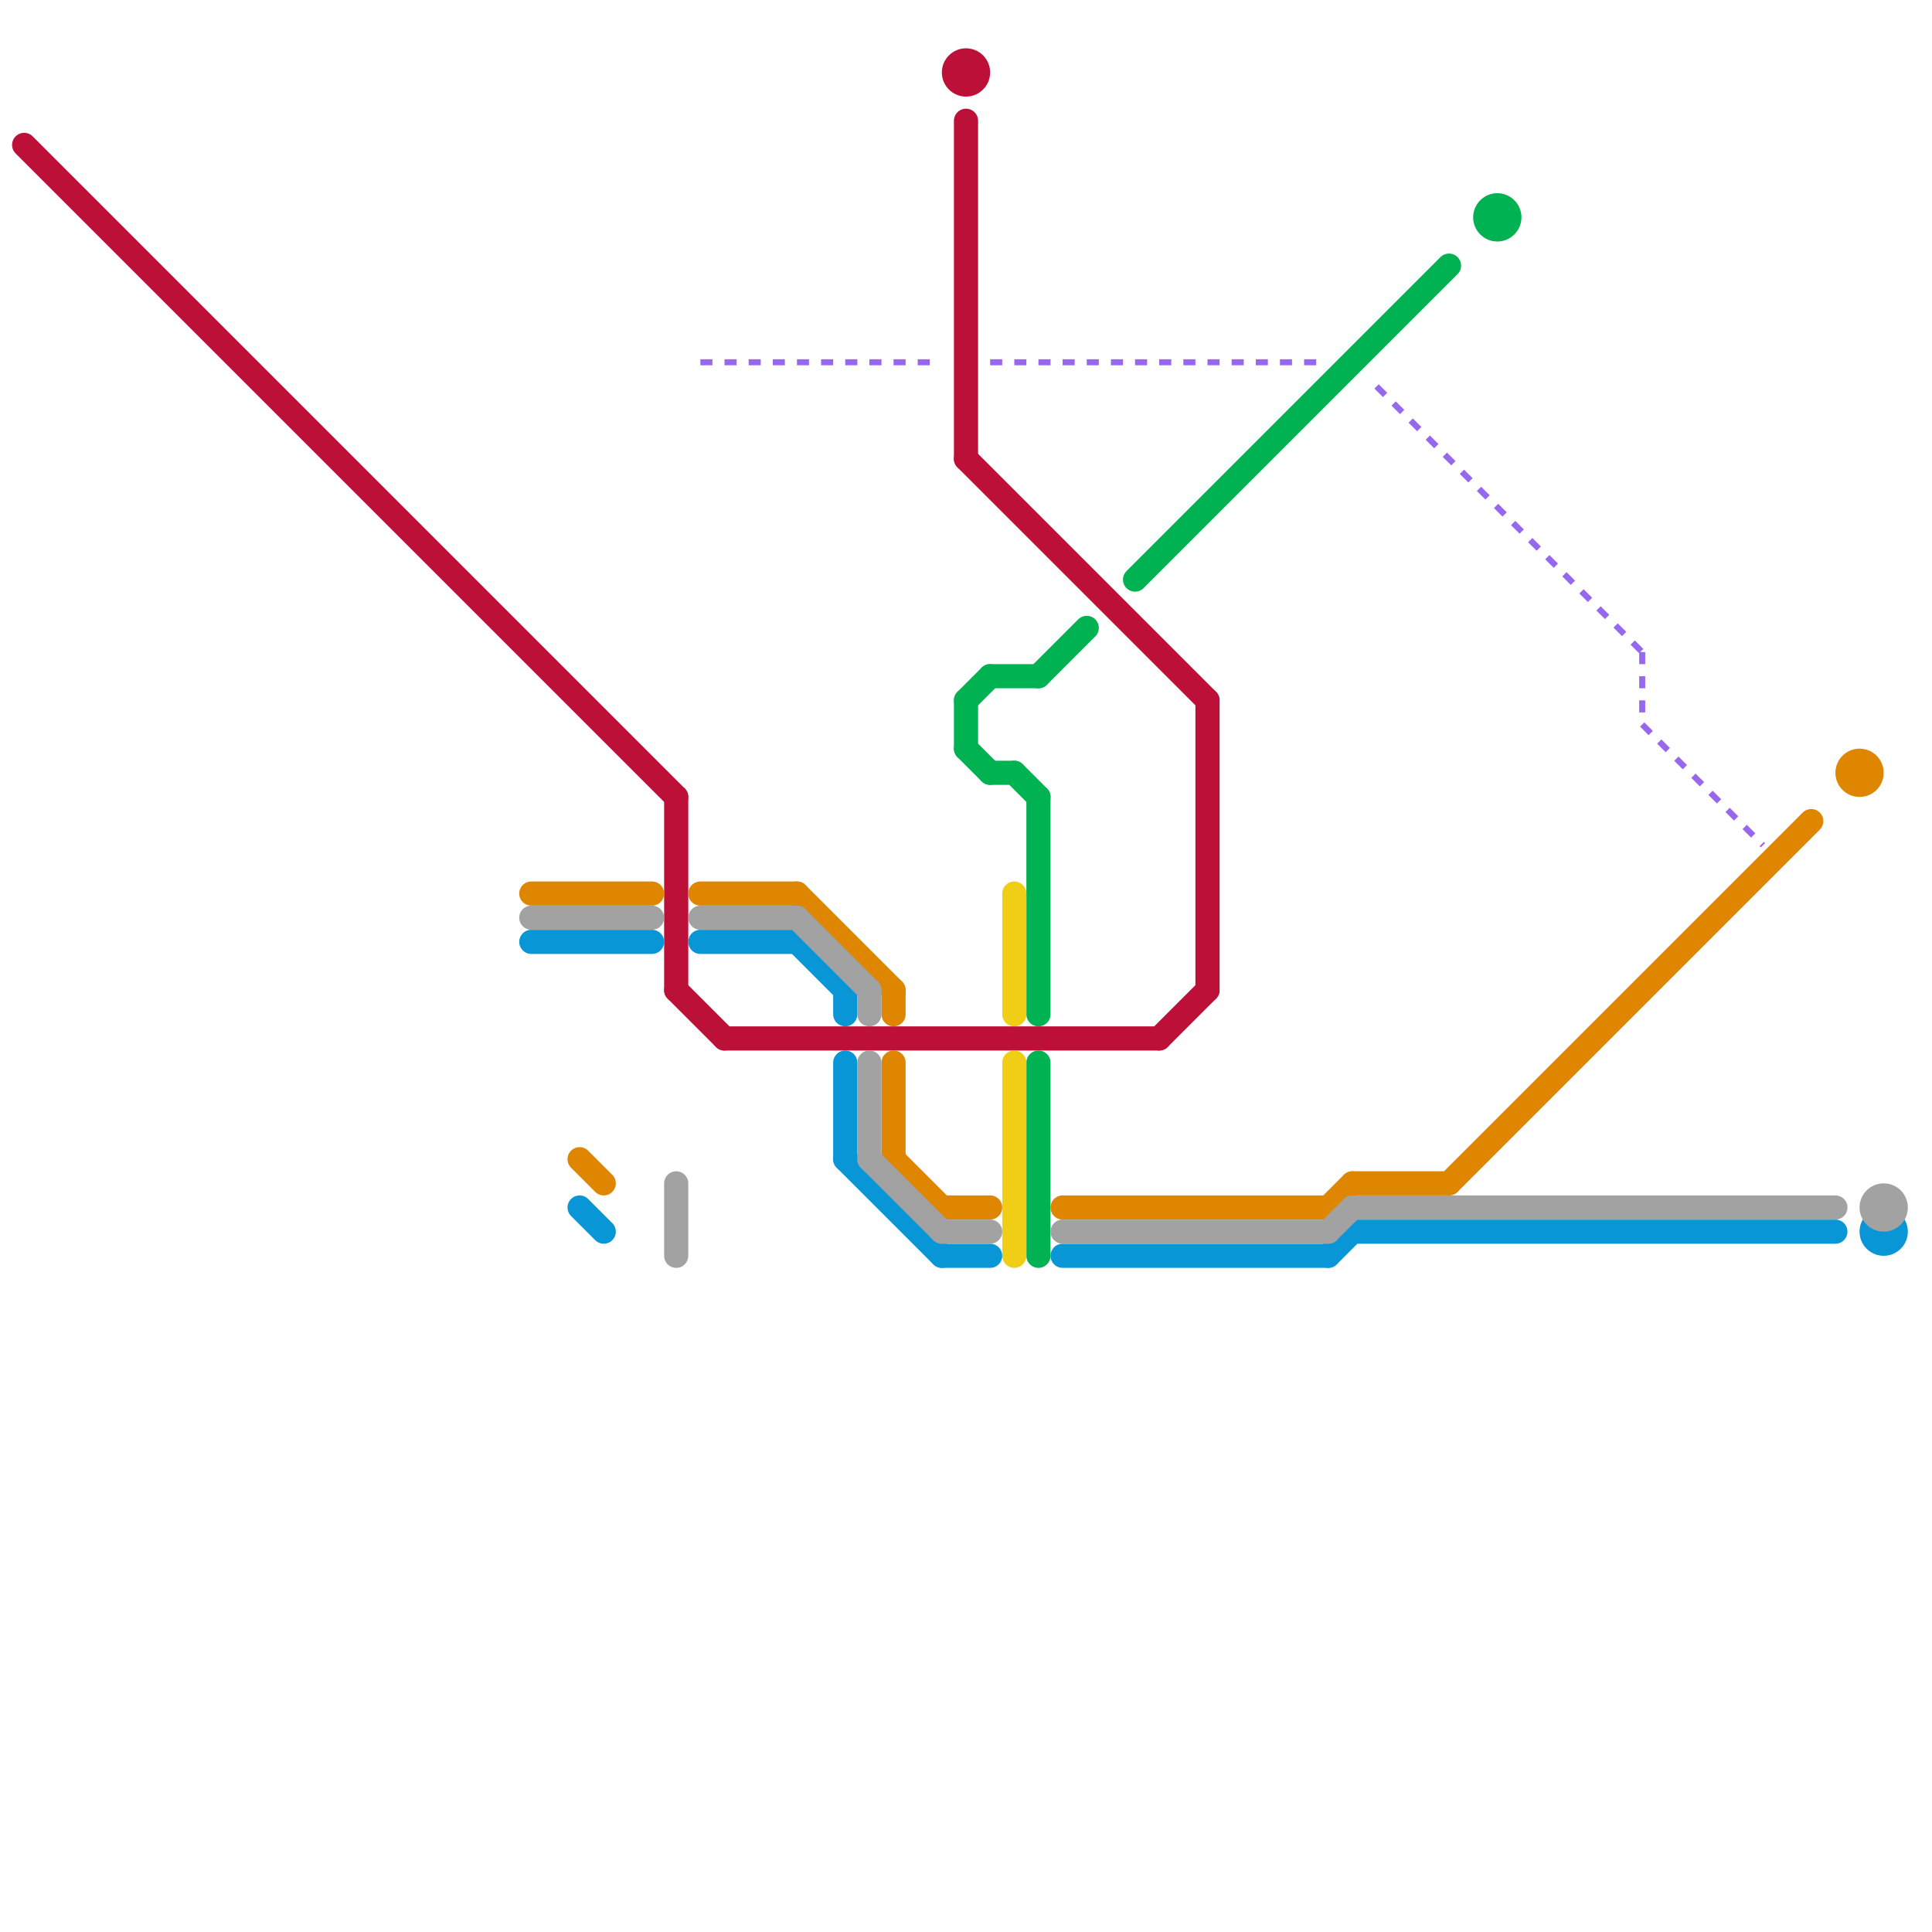 
<svg version="1.1" xmlns="http://www.w3.org/2000/svg" viewBox="0 0 80 80">
<style>text { font: 1px Helvetica; font-weight: 600; white-space: pre; dominant-baseline: central; } line { stroke-width: 1; fill: none; stroke-linecap: round; stroke-linejoin: round; } .c0 { stroke: #bd1038 } .c1 { stroke: #00b251 } .c2 { stroke: #f0ce15 } .c3 { stroke: #df8600 } .c4 { stroke: #0896d7 } .c5 { stroke: #a2a2a2 } .c6 { stroke: #9768ee } .w1 { stroke-width: 1; }.w4 { stroke-width: .25; }.l2 { stroke-dasharray: .5 .5; stroke-linecap: butt; }</style><defs><g id="wm-xf"><circle r="1.2" fill="#000"/><circle r="0.9" fill="#fff"/><circle r="0.6" fill="#000"/><circle r="0.3" fill="#fff"/></g><g id="wm"><circle r="0.6" fill="#000"/><circle r="0.3" fill="#fff"/></g></defs><line class="c0 " x1="50" y1="29" x2="50" y2="41"/><line class="c0 " x1="40" y1="19" x2="50" y2="29"/><line class="c0 " x1="30" y1="43" x2="48" y2="43"/><line class="c0 " x1="28" y1="41" x2="30" y2="43"/><line class="c0 " x1="28" y1="33" x2="28" y2="41"/><line class="c0 " x1="40" y1="5" x2="40" y2="19"/><line class="c0 " x1="1" y1="6" x2="28" y2="33"/><line class="c0 " x1="48" y1="43" x2="50" y2="41"/><circle cx="40" cy="3" r="1" fill="#bd1038" /><line class="c1 " x1="43" y1="33" x2="43" y2="42"/><line class="c1 " x1="43" y1="44" x2="43" y2="52"/><line class="c1 " x1="40" y1="29" x2="41" y2="28"/><line class="c1 " x1="43" y1="28" x2="45" y2="26"/><line class="c1 " x1="42" y1="32" x2="43" y2="33"/><line class="c1 " x1="40" y1="29" x2="40" y2="31"/><line class="c1 " x1="40" y1="31" x2="41" y2="32"/><line class="c1 " x1="47" y1="24" x2="60" y2="11"/><line class="c1 " x1="41" y1="32" x2="42" y2="32"/><line class="c1 " x1="41" y1="28" x2="43" y2="28"/><circle cx="62" cy="9" r="1" fill="#00b251" /><line class="c2 " x1="42" y1="44" x2="42" y2="52"/><line class="c2 " x1="42" y1="37" x2="42" y2="42"/><line class="c3 " x1="55" y1="50" x2="56" y2="49"/><line class="c3 " x1="22" y1="37" x2="27" y2="37"/><line class="c3 " x1="39" y1="50" x2="41" y2="50"/><line class="c3 " x1="37" y1="44" x2="37" y2="48"/><line class="c3 " x1="60" y1="49" x2="75" y2="34"/><line class="c3 " x1="44" y1="50" x2="55" y2="50"/><line class="c3 " x1="29" y1="37" x2="33" y2="37"/><line class="c3 " x1="37" y1="48" x2="39" y2="50"/><line class="c3 " x1="24" y1="48" x2="25" y2="49"/><line class="c3 " x1="33" y1="37" x2="37" y2="41"/><line class="c3 " x1="37" y1="41" x2="37" y2="42"/><line class="c3 " x1="56" y1="49" x2="60" y2="49"/><circle cx="77" cy="32" r="1" fill="#df8600" /><line class="c4 " x1="33" y1="39" x2="35" y2="41"/><line class="c4 " x1="35" y1="41" x2="35" y2="42"/><line class="c4 " x1="39" y1="52" x2="41" y2="52"/><line class="c4 " x1="35" y1="44" x2="35" y2="48"/><line class="c4 " x1="35" y1="48" x2="39" y2="52"/><line class="c4 " x1="22" y1="39" x2="27" y2="39"/><line class="c4 " x1="44" y1="52" x2="55" y2="52"/><line class="c4 " x1="24" y1="50" x2="25" y2="51"/><line class="c4 " x1="29" y1="39" x2="33" y2="39"/><line class="c4 " x1="56" y1="51" x2="76" y2="51"/><line class="c4 " x1="55" y1="52" x2="56" y2="51"/><circle cx="78" cy="51" r="1" fill="#0896d7" /><line class="c5 " x1="36" y1="44" x2="36" y2="48"/><line class="c5 " x1="33" y1="38" x2="36" y2="41"/><line class="c5 " x1="55" y1="51" x2="56" y2="50"/><line class="c5 " x1="22" y1="38" x2="27" y2="38"/><line class="c5 " x1="28" y1="49" x2="28" y2="52"/><line class="c5 " x1="44" y1="51" x2="55" y2="51"/><line class="c5 " x1="29" y1="38" x2="33" y2="38"/><line class="c5 " x1="56" y1="50" x2="76" y2="50"/><line class="c5 " x1="39" y1="51" x2="41" y2="51"/><line class="c5 " x1="36" y1="48" x2="39" y2="51"/><line class="c5 " x1="36" y1="41" x2="36" y2="42"/><circle cx="78" cy="50" r="1" fill="#a2a2a2" /><line class="c6 w4 l2" x1="68" y1="30" x2="73" y2="35"/><line class="c6 w4 l2" x1="29" y1="15" x2="39" y2="15"/><line class="c6 w4 l2" x1="41" y1="15" x2="55" y2="15"/><line class="c6 w4 l2" x1="68" y1="27" x2="68" y2="30"/><line class="c6 w4 l2" x1="57" y1="16" x2="68" y2="27"/>
</svg>

